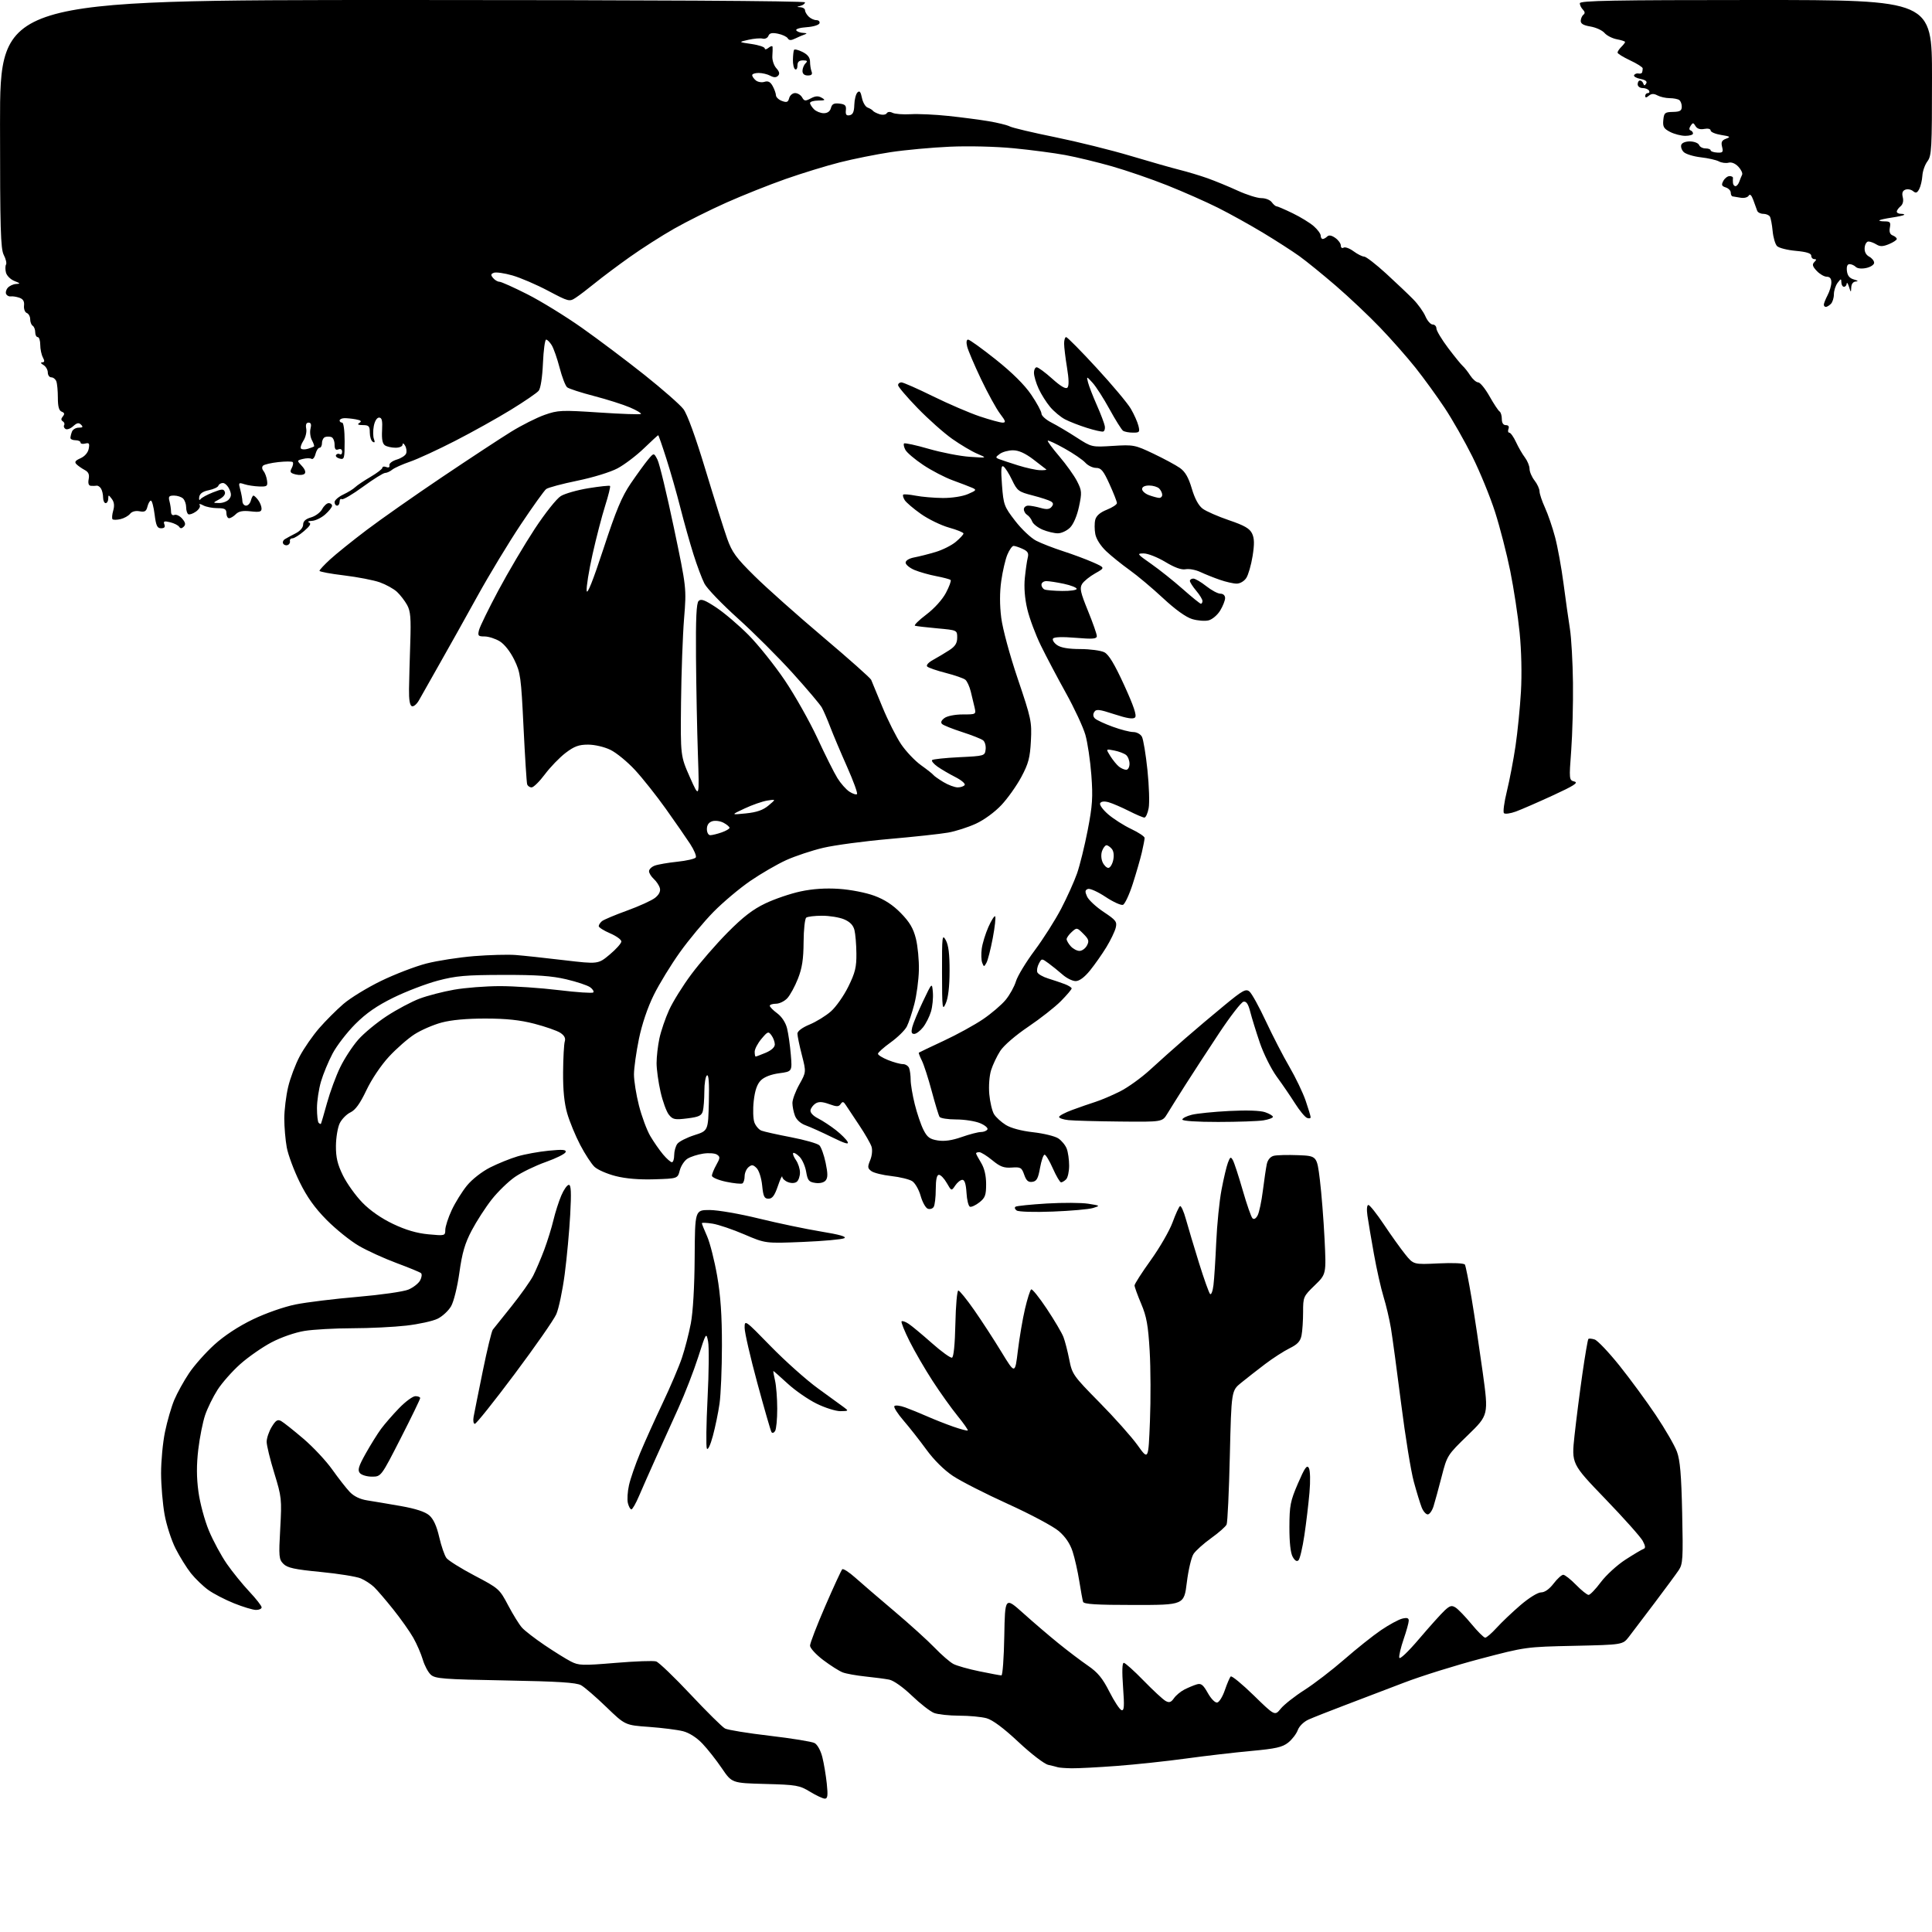 <?xml version="1.0" encoding="UTF-8" standalone="no"?>
<svg 
  version="1.1" 
  xmlns="http://www.w3.org/2000/svg" 
  xmlns:xlink="http://www.w3.org/1999/xlink" 
  xmlns:svg="http://www.w3.org/2000/svg"
  xmlns:rdf="http://www.w3.org/1999/02/22-rdf-syntax-ns#"
  xmlns:cc="http://creativecommons.org/ns#"
  xmlns:dc="http://purl.org/dc/elements/1.1/"
  viewBox="0 0 768 768"
  width="768"
  height="768"
>
<style>svg {background-color: white; }</style>"
<path stroke="none" fill="black" fill-rule="evenodd" d="M327.89,714.99C327.13,714.99 324.48,713.75 322.00,712.24C317.80,709.69 316.61,709.48 304.22,709.15C290.94,708.80 290.94,708.80 286.94,702.91C284.74,699.67 281.27,695.26 279.22,693.11C276.92,690.69 273.98,688.82 271.50,688.18C269.30,687.62 263.23,686.85 258.00,686.47C248.50,685.79 248.50,685.79 241.00,678.55C236.88,674.57 232.38,670.68 231.00,669.91C229.09,668.84 221.96,668.39 200.85,668.00C176.26,667.56 172.99,667.30 171.26,665.73C170.18,664.76 168.75,662.06 168.07,659.73C167.38,657.41 165.68,653.48 164.27,651.00C162.86,648.52 159.28,643.46 156.31,639.75C153.34,636.03 149.91,632.04 148.70,630.88C147.49,629.72 145.12,628.17 143.44,627.45C141.76,626.72 134.59,625.57 127.51,624.88C117.15,623.88 114.25,623.25 112.68,621.68C110.87,619.87 110.77,618.80 111.40,607.60C112.04,595.96 111.95,595.08 109.04,585.61C107.37,580.19 106.00,574.57 106.00,573.13C106.01,571.68 106.91,569.02 108.01,567.22C109.62,564.58 110.35,564.12 111.76,564.89C112.71,565.42 116.68,568.56 120.57,571.88C124.47,575.20 129.64,580.73 132.07,584.16C134.51,587.60 137.65,591.62 139.05,593.09C140.72,594.83 143.15,596.00 146.05,596.44C148.50,596.82 154.47,597.83 159.33,598.68C165.22,599.72 168.99,600.95 170.63,602.37C172.30,603.82 173.58,606.59 174.59,611.00C175.42,614.58 176.71,618.33 177.47,619.34C178.23,620.35 183.27,623.50 188.67,626.34C198.29,631.39 198.57,631.64 202.00,638.15C203.93,641.81 206.40,645.80 207.50,647.02C208.60,648.25 212.65,651.38 216.50,653.98C220.35,656.58 225.04,659.50 226.92,660.46C230.05,662.08 231.52,662.12 244.61,661.03C252.46,660.37 259.75,660.10 260.82,660.44C261.89,660.78 268.04,666.68 274.49,673.55C280.94,680.43 287.11,686.52 288.19,687.10C289.27,687.68 297.28,688.98 306.00,690.00C314.72,691.02 322.73,692.32 323.80,692.89C324.92,693.49 326.23,695.85 326.89,698.47C327.52,700.97 328.31,705.71 328.66,709.01C329.16,713.76 329.00,715.00 327.89,714.99zM426.00,702.92C423.52,702.88 421.05,702.69 420.50,702.51C419.95,702.33 418.24,701.90 416.70,701.56C415.13,701.21 409.95,697.24 404.88,692.50C398.96,686.95 394.59,683.70 392.18,683.03C390.16,682.47 385.27,682.01 381.32,682.01C377.36,682.00 372.87,681.52 371.33,680.94C369.80,680.35 365.82,677.26 362.49,674.06C358.93,670.65 355.21,668.02 353.47,667.68C351.84,667.36 347.57,666.80 344.00,666.43C340.43,666.06 336.38,665.33 335.00,664.81C333.62,664.29 330.14,662.08 327.25,659.90C324.36,657.72 322.00,655.14 322.00,654.17C322.00,653.20 324.72,646.13 328.05,638.45C331.38,630.78 334.42,624.19 334.80,623.82C335.19,623.44 337.52,624.95 340.00,627.16C342.48,629.38 349.45,635.37 355.50,640.48C361.55,645.59 368.75,652.10 371.50,654.96C374.25,657.82 377.62,660.74 379.00,661.46C380.38,662.18 385.04,663.50 389.36,664.38C393.68,665.27 397.60,666.00 398.08,666.00C398.56,666.00 399.07,658.97 399.22,650.39C399.50,634.77 399.50,634.77 406.73,641.25C410.70,644.82 417.00,650.21 420.73,653.23C424.45,656.25 429.75,660.26 432.50,662.15C436.38,664.81 438.29,667.13 441.00,672.49C442.93,676.29 445.09,679.58 445.82,679.81C446.88,680.13 447.00,678.34 446.43,670.61C445.98,664.41 446.08,661.00 446.72,661.00C447.27,661.00 450.82,664.18 454.61,668.08C458.40,671.97 462.33,675.61 463.35,676.16C464.79,676.96 465.51,676.72 466.66,675.08C467.46,673.93 469.33,672.37 470.81,671.62C472.29,670.87 474.47,669.95 475.66,669.59C477.45,669.04 478.22,669.63 480.12,672.99C481.43,675.32 483.03,676.95 483.87,676.78C484.67,676.63 486.04,674.39 486.91,671.82C487.79,669.25 488.83,666.82 489.23,666.43C489.63,666.04 493.73,669.41 498.36,673.92C506.76,682.12 506.76,682.12 509.13,679.21C510.43,677.61 514.66,674.28 518.53,671.81C522.39,669.35 529.53,663.86 534.39,659.63C539.25,655.39 545.81,650.16 548.98,648.01C552.15,645.86 555.92,643.81 557.37,643.44C559.31,642.96 560.00,643.17 560.00,644.24C560.00,645.03 559.09,648.34 557.97,651.58C556.86,654.82 556.07,658.14 556.23,658.95C556.39,659.81 559.66,656.72 564.14,651.46C568.34,646.53 572.90,641.45 574.28,640.18C576.36,638.24 577.10,638.05 578.64,639.04C579.66,639.69 582.51,642.65 584.96,645.61C587.41,648.58 589.85,651.00 590.39,651.00C590.93,651.00 592.98,649.23 594.94,647.07C596.90,644.91 601.16,640.86 604.41,638.07C607.79,635.17 611.29,633.00 612.60,633.00C614.05,633.00 615.88,631.71 617.57,629.50C619.04,627.58 620.77,626.00 621.42,626.00C622.06,626.00 624.35,627.80 626.50,630.00C628.65,632.20 630.89,634.00 631.49,634.00C632.09,634.00 634.28,631.72 636.36,628.93C638.44,626.15 642.83,622.13 646.12,620.00C649.41,617.87 652.65,615.95 653.30,615.73C654.19,615.43 654.12,614.61 653.01,612.53C652.19,610.99 645.48,603.46 638.10,595.81C624.69,581.88 624.69,581.88 625.89,570.69C626.56,564.54 627.97,553.47 629.03,546.10C630.09,538.73 631.16,532.51 631.40,532.26C631.65,532.02 632.77,532.11 633.90,532.47C635.03,532.83 639.45,537.48 643.73,542.81C648.00,548.15 654.52,557.02 658.22,562.55C661.92,568.07 665.69,574.59 666.60,577.04C667.86,580.45 668.36,586.20 668.69,601.50C669.09,619.60 668.96,621.75 667.31,624.18C666.32,625.66 662.00,631.51 657.73,637.18C653.46,642.86 648.86,648.92 647.51,650.66C645.06,653.81 645.06,653.81 625.78,654.24C606.61,654.65 606.40,654.68 588.57,659.37C578.70,661.96 564.98,666.25 558.07,668.90C551.16,671.55 540.55,675.60 534.50,677.89C528.45,680.18 522.01,682.73 520.19,683.54C518.28,684.40 516.46,686.17 515.88,687.76C515.32,689.27 513.60,691.50 512.06,692.72C509.75,694.55 507.11,695.14 497.37,696.03C490.84,696.63 479.20,697.98 471.50,699.04C463.80,700.10 451.43,701.42 444.00,701.98C436.57,702.54 428.48,702.96 426.00,702.92zM101.75,639.97C100.51,639.96 96.58,638.77 93.00,637.33C89.42,635.89 84.82,633.50 82.76,632.01C80.71,630.53 77.63,627.55 75.91,625.41C74.20,623.26 71.44,618.82 69.78,615.54C68.12,612.26 66.16,606.19 65.42,602.04C64.68,597.89 64.05,590.54 64.03,585.71C64.02,580.87 64.71,573.45 65.59,569.21C66.46,564.97 68.12,559.25 69.27,556.50C70.43,553.75 73.07,548.97 75.14,545.88C77.20,542.79 81.73,537.69 85.20,534.54C89.19,530.92 94.80,527.24 100.50,524.49C105.67,522.00 112.90,519.47 117.50,518.54C121.90,517.66 132.99,516.30 142.15,515.52C151.31,514.74 160.38,513.45 162.32,512.64C164.26,511.83 166.37,510.18 167.01,508.98C167.66,507.77 167.81,506.47 167.34,506.08C166.88,505.69 162.51,503.89 157.63,502.08C152.75,500.27 146.00,497.19 142.63,495.23C139.26,493.27 133.51,488.64 129.85,484.95C125.09,480.13 122.04,475.86 119.10,469.86C116.84,465.26 114.54,459.08 113.99,456.11C113.45,453.15 113.01,447.98 113.01,444.61C113.02,441.25 113.71,435.62 114.54,432.09C115.37,428.57 117.45,423.06 119.16,419.85C120.87,416.64 124.35,411.63 126.89,408.71C129.42,405.80 133.75,401.47 136.50,399.10C139.25,396.72 146.00,392.59 151.50,389.92C157.00,387.25 165.10,384.14 169.50,383.01C173.90,381.88 182.45,380.56 188.50,380.07C194.55,379.59 201.97,379.39 205.00,379.63C208.03,379.86 216.63,380.79 224.13,381.68C237.77,383.29 237.77,383.29 242.38,379.44C244.92,377.31 247.00,374.98 247.00,374.25C247.00,373.52 244.97,372.06 242.50,371.00C240.03,369.94 238.00,368.66 238.00,368.16C238.00,367.66 238.58,366.77 239.28,366.18C239.98,365.60 244.47,363.71 249.25,361.98C254.03,360.25 259.04,357.97 260.38,356.92C261.97,355.66 262.64,354.33 262.31,353.07C262.03,352.00 260.95,350.36 259.90,349.41C258.86,348.46 258.00,347.07 258.00,346.32C258.00,345.57 259.01,344.57 260.25,344.11C261.49,343.64 265.53,342.94 269.24,342.55C272.95,342.16 276.25,341.40 276.59,340.85C276.93,340.31 275.92,337.89 274.35,335.48C272.78,333.08 268.45,326.82 264.71,321.57C260.98,316.33 255.45,309.36 252.42,306.08C249.39,302.81 244.99,299.20 242.64,298.07C240.22,296.89 236.37,296.00 233.76,296.00C230.09,296.00 228.27,296.67 224.83,299.29C222.45,301.11 218.75,304.93 216.61,307.79C214.47,310.66 212.09,313.00 211.33,313.00C210.56,313.00 209.76,312.44 209.55,311.75C209.33,311.06 208.69,300.86 208.11,289.09C207.14,269.05 206.90,267.32 204.42,262.25C202.83,259.00 200.52,256.07 198.64,254.92C196.91,253.87 194.21,253.01 192.64,253.00C190.08,253.00 189.85,252.74 190.42,250.46C190.77,249.06 194.23,241.98 198.11,234.71C201.99,227.44 208.50,216.44 212.56,210.25C216.68,203.99 221.28,198.19 222.94,197.19C224.57,196.19 229.55,194.78 234.00,194.06C238.44,193.34 242.27,192.94 242.50,193.17C242.73,193.40 241.86,196.94 240.56,201.04C239.26,205.14 237.00,213.84 235.54,220.37C234.08,226.89 233.03,233.42 233.21,234.87C233.42,236.59 235.73,230.80 239.88,218.15C244.91,202.80 247.16,197.43 250.75,192.15C253.25,188.49 256.33,184.25 257.60,182.72C259.92,179.94 259.92,179.94 261.35,182.72C262.14,184.25 265.06,196.36 267.85,209.64C272.91,233.77 272.91,233.77 271.93,245.88C271.39,252.54 270.85,267.55 270.72,279.24C270.50,300.50 270.50,300.50 274.26,309.00C278.03,317.50 278.03,317.50 277.43,300.00C277.10,290.38 276.76,272.96 276.67,261.30C276.55,245.81 276.83,239.77 277.71,238.89C278.67,237.93 280.17,238.49 284.71,241.49C287.90,243.60 293.67,248.51 297.54,252.41C301.41,256.31 307.89,264.41 311.94,270.40C315.99,276.40 321.83,286.75 324.92,293.40C328.00,300.06 331.58,307.21 332.88,309.30C334.17,311.39 336.31,313.82 337.64,314.69C338.97,315.56 340.34,316.00 340.67,315.66C341.01,315.33 339.22,310.43 336.71,304.78C334.19,299.12 331.19,292.02 330.04,289.00C328.89,285.98 327.38,282.49 326.69,281.26C326.00,280.02 320.80,273.88 315.13,267.60C309.46,261.32 299.65,251.53 293.33,245.84C287.01,240.15 281.02,233.93 280.03,232.00C279.04,230.07 277.06,224.80 275.64,220.27C274.21,215.74 271.88,207.44 270.45,201.81C269.03,196.19 266.52,187.41 264.88,182.30C263.25,177.18 261.79,173.00 261.65,173.00C261.51,173.00 258.94,175.36 255.94,178.25C252.94,181.14 248.24,184.70 245.49,186.17C242.67,187.68 235.71,189.82 229.50,191.09C223.45,192.33 217.87,193.82 217.11,194.41C216.34,195.00 211.80,201.34 207.02,208.49C202.24,215.65 194.48,228.47 189.77,237.00C185.06,245.53 178.27,257.68 174.67,264.00C171.08,270.32 167.43,276.77 166.57,278.33C165.70,279.89 164.44,280.98 163.75,280.74C162.91,280.46 162.53,278.22 162.59,273.91C162.64,270.39 162.87,262.10 163.09,255.50C163.42,245.68 163.19,242.96 161.84,240.50C160.93,238.85 159.12,236.50 157.82,235.28C156.51,234.06 153.43,232.36 150.97,231.48C148.51,230.61 142.11,229.38 136.75,228.73C131.39,228.09 127.00,227.27 127.00,226.91C127.00,226.55 128.91,224.50 131.25,222.35C133.59,220.20 140.11,214.95 145.74,210.69C151.37,206.43 164.87,196.96 175.74,189.65C186.61,182.34 198.94,174.24 203.15,171.64C207.35,169.04 213.36,166.02 216.49,164.92C221.82,163.04 223.19,162.99 238.23,163.98C247.06,164.57 254.51,164.83 254.78,164.55C255.06,164.28 253.09,163.11 250.41,161.96C247.73,160.81 241.29,158.77 236.11,157.42C230.92,156.07 226.11,154.51 225.44,153.95C224.76,153.38 223.42,149.90 222.46,146.21C221.50,142.52 220.09,138.49 219.33,137.25C218.57,136.01 217.57,135.00 217.10,135.00C216.62,135.00 216.05,139.23 215.83,144.40C215.58,150.04 214.90,154.42 214.12,155.35C213.41,156.21 208.44,159.61 203.08,162.90C197.71,166.20 187.74,171.76 180.91,175.26C174.09,178.76 166.03,182.48 163.00,183.52C159.97,184.56 156.79,185.99 155.92,186.70C155.05,187.42 153.77,188.00 153.08,188.00C152.38,188.00 148.43,190.47 144.29,193.49C140.16,196.51 136.38,198.73 135.89,198.43C135.40,198.13 135.00,198.58 135.00,199.44C135.00,200.30 134.55,201.00 134.00,201.00C133.45,201.00 133.00,200.38 133.00,199.61C133.00,198.85 134.55,197.49 136.45,196.59C138.35,195.69 140.49,194.37 141.20,193.66C141.92,192.95 144.64,191.12 147.25,189.59C149.86,188.06 152.00,186.42 152.00,185.94C152.00,185.46 152.69,185.33 153.54,185.65C154.49,186.02 154.97,185.75 154.79,184.96C154.63,184.24 155.93,183.24 157.69,182.70C159.45,182.18 161.14,181.09 161.44,180.29C161.75,179.48 161.57,178.08 161.03,177.16C160.46,176.19 160.05,176.02 160.03,176.75C160.01,177.44 158.78,177.99 157.25,177.98C155.74,177.98 153.85,177.56 153.06,177.06C152.04,176.41 151.69,174.63 151.88,171.07C152.09,167.16 151.81,166.00 150.69,166.00C149.82,166.00 148.97,167.37 148.59,169.37C148.24,171.22 148.27,173.54 148.65,174.53C149.12,175.77 148.97,176.10 148.17,175.61C147.53,175.21 147.00,173.56 147.00,171.94C147.00,169.40 146.62,169.00 144.25,168.98C142.29,168.97 141.90,168.72 142.88,168.09C143.91,167.45 143.51,167.08 141.38,166.68C139.80,166.39 137.71,166.19 136.75,166.24C135.79,166.29 135.00,166.71 135.00,167.17C135.00,167.62 135.45,168.00 136.00,168.00C136.58,168.00 137.00,171.14 137.00,175.41C137.00,182.31 136.86,182.78 135.01,182.29C133.92,182.01 133.27,181.37 133.58,180.87C133.89,180.37 134.56,180.23 135.07,180.54C135.58,180.86 136.00,180.43 136.00,179.59C136.00,178.64 135.43,178.28 134.50,178.64C133.41,179.06 133.00,178.53 133.00,176.71C133.00,175.34 132.44,174.01 131.75,173.75C131.06,173.50 129.94,173.49 129.25,173.73C128.56,173.97 128.00,175.03 128.00,176.08C128.00,177.14 127.56,178.00 127.02,178.00C126.48,178.00 125.76,179.12 125.41,180.49C125.07,181.86 124.36,182.72 123.84,182.40C123.31,182.08 121.78,182.09 120.43,182.43C117.97,183.05 117.97,183.05 119.99,185.22C121.24,186.56 121.66,187.74 121.08,188.32C120.57,188.83 118.98,188.96 117.55,188.60C115.40,188.06 115.12,187.64 115.94,186.11C116.49,185.09 116.67,184.01 116.36,183.69C116.04,183.38 113.47,183.38 110.64,183.69C107.81,184.00 105.09,184.63 104.59,185.09C104.05,185.58 104.11,186.44 104.74,187.21C105.33,187.92 105.96,189.62 106.15,191.00C106.47,193.27 106.18,193.49 103.00,193.38C101.08,193.31 98.42,192.91 97.10,192.47C94.84,191.74 94.75,191.86 95.50,194.59C95.94,196.19 96.33,198.29 96.36,199.25C96.40,200.21 97.05,201.00 97.81,201.00C98.57,201.00 99.42,200.10 99.71,199.00C100.00,197.90 100.47,197.00 100.76,197.00C101.04,197.00 101.88,197.79 102.61,198.75C103.34,199.71 103.95,201.23 103.97,202.13C103.99,203.46 103.21,203.67 99.68,203.27C96.55,202.91 94.92,203.22 93.75,204.39C92.87,205.28 91.66,206.00 91.07,206.00C90.48,206.00 90.00,205.10 90.00,204.00C90.00,202.37 89.33,202.00 86.43,202.00C84.47,202.00 81.94,201.51 80.81,200.90C79.51,200.20 78.99,200.18 79.40,200.83C79.75,201.40 79.05,202.55 77.85,203.39C76.65,204.23 75.30,204.68 74.84,204.40C74.38,204.11 74.00,202.87 74.00,201.64C74.00,200.41 73.46,198.86 72.80,198.20C72.14,197.54 70.51,197.00 69.18,197.00C67.17,197.00 66.87,197.37 67.37,199.25C67.70,200.49 67.98,202.34 67.99,203.36C67.99,204.50 68.52,205.02 69.35,204.69C70.10,204.41 71.49,205.09 72.44,206.20C73.73,207.70 73.88,208.52 73.05,209.35C72.24,210.16 71.72,210.17 71.21,209.40C70.82,208.80 69.21,207.99 67.62,207.60C65.27,207.03 64.86,207.18 65.34,208.45C65.75,209.51 65.34,210.00 64.04,210.00C62.49,210.00 62.02,208.99 61.46,204.50C61.08,201.48 60.42,199.00 59.99,199.00C59.57,199.00 58.95,200.06 58.62,201.36C58.15,203.27 57.53,203.63 55.47,203.24C53.89,202.94 52.44,203.33 51.70,204.25C51.04,205.08 49.33,206.03 47.90,206.36C46.47,206.69 45.05,206.71 44.74,206.41C44.43,206.10 44.55,204.56 45.00,202.99C45.57,201.02 45.39,199.57 44.44,198.32C43.15,196.62 43.06,196.62 43.03,198.25C43.01,199.21 42.55,200.00 42.00,200.00C41.45,200.00 40.99,198.99 40.98,197.75C40.98,196.51 40.60,194.91 40.14,194.20C39.69,193.48 38.91,192.97 38.41,193.07C37.91,193.16 36.89,193.18 36.13,193.12C35.23,193.04 34.93,192.15 35.25,190.46C35.61,188.60 35.18,187.63 33.64,186.81C32.49,186.19 31.02,185.17 30.39,184.53C29.52,183.67 29.92,183.08 32.01,182.16C33.69,181.41 34.97,179.93 35.27,178.38C35.67,176.27 35.43,175.92 33.88,176.32C32.84,176.59 32.00,176.40 32.00,175.91C32.00,175.41 31.10,175.00 30.00,175.00C28.90,175.00 28.00,174.59 28.00,174.08C28.00,173.58 28.27,172.45 28.61,171.58C28.94,170.71 30.16,170.00 31.31,170.00C32.91,170.00 33.13,169.73 32.22,168.82C31.32,167.92 30.59,168.06 29.09,169.42C28.01,170.40 26.64,170.90 26.05,170.53C25.45,170.16 25.21,169.47 25.50,169.00C25.79,168.53 25.55,167.84 24.97,167.48C24.22,167.02 24.22,166.44 24.98,165.53C25.77,164.57 25.65,164.08 24.53,163.65C23.44,163.23 23.00,161.63 23.00,158.11C23.00,155.39 22.73,152.45 22.39,151.58C22.06,150.71 21.16,150.00 20.39,150.00C19.63,150.00 19.00,149.12 19.00,148.05C19.00,146.98 18.21,145.64 17.25,145.08C16.21,144.48 16.02,144.05 16.79,144.03C17.74,144.01 17.81,143.51 17.04,142.07C16.47,141.00 16.00,138.75 16.00,137.07C16.00,135.38 15.55,134.00 15.00,134.00C14.45,134.00 14.00,133.13 14.00,132.06C14.00,130.99 13.55,129.84 13.00,129.50C12.45,129.16 12.00,127.99 12.00,126.91C12.00,125.82 11.39,124.70 10.64,124.42C9.90,124.13 9.41,122.81 9.55,121.49C9.74,119.77 9.19,118.86 7.66,118.34C6.47,117.94 4.97,117.71 4.33,117.83C3.68,117.95 2.85,117.57 2.49,116.98C2.13,116.39 2.37,115.26 3.04,114.46C3.70,113.66 5.20,112.95 6.37,112.89C8.21,112.80 8.12,112.64 5.72,111.69C4.19,111.09 2.68,109.58 2.37,108.35C2.06,107.12 2.08,105.68 2.40,105.16C2.72,104.64 2.32,102.92 1.50,101.35C0.24,98.94 0.01,90.91 0.01,49.25C0.00,0.00 0.00,0.00 160.00,0.00C257.56,0.00 320.00,0.36 320.00,0.93C320.00,1.44 319.21,2.06 318.25,2.31C316.58,2.75 316.58,2.77 318.25,2.88C319.21,2.95 320.00,3.48 320.00,4.07C320.00,4.66 320.64,5.79 321.43,6.57C322.21,7.36 323.60,8.00 324.51,8.00C325.42,8.00 325.98,8.56 325.76,9.25C325.52,9.95 323.28,10.63 320.65,10.81C318.03,10.98 316.21,11.53 316.53,12.06C316.86,12.58 318.10,13.04 319.31,13.08C320.69,13.13 320.95,13.34 320.00,13.65C319.18,13.92 317.46,14.66 316.18,15.28C314.44,16.13 313.69,16.12 313.14,15.22C312.73,14.57 310.97,13.74 309.22,13.39C306.87,12.92 305.88,13.15 305.45,14.27C305.13,15.10 304.11,15.58 303.19,15.35C302.26,15.11 299.70,15.32 297.50,15.82C293.50,16.73 293.50,16.73 298.75,17.49C301.64,17.91 304.00,18.70 304.00,19.25C304.00,19.80 304.68,19.68 305.50,19.00C306.32,18.32 307.05,18.15 307.11,18.63C307.16,19.11 307.13,20.77 307.02,22.33C306.92,23.88 307.62,26.03 308.59,27.10C309.84,28.48 310.04,29.36 309.28,30.12C308.53,30.87 307.62,30.87 306.17,30.09C305.05,29.49 302.98,29.00 301.57,29.00C300.15,29.00 299.00,29.39 299.00,29.88C299.00,30.36 299.65,31.30 300.45,31.96C301.25,32.62 302.80,32.88 303.89,32.53C305.33,32.08 306.23,32.54 307.14,34.20C307.84,35.47 308.43,37.12 308.45,37.88C308.48,38.64 309.55,39.66 310.84,40.13C312.75,40.84 313.28,40.63 313.71,39.00C314.00,37.90 315.06,37.00 316.07,37.00C317.08,37.00 318.33,37.77 318.86,38.72C319.70,40.21 320.14,40.26 322.30,39.11C324.14,38.12 325.27,38.06 326.64,38.86C328.25,39.79 328.06,39.94 325.25,39.97C323.46,39.99 322.00,40.42 322.00,40.93C322.00,41.44 322.71,42.56 323.57,43.43C324.44,44.29 326.18,45.00 327.45,45.00C328.95,45.00 329.96,44.27 330.31,42.93C330.73,41.33 331.51,40.93 333.68,41.18C335.96,41.44 336.45,41.94 336.25,43.82C336.06,45.57 336.44,46.06 337.75,45.81C339.03,45.56 339.53,44.45 339.60,41.68C339.66,39.60 340.22,37.38 340.84,36.76C341.69,35.91 342.14,36.46 342.63,38.90C342.99,40.70 344.01,42.44 344.89,42.76C345.78,43.09 346.73,43.66 347.00,44.04C347.27,44.42 348.47,45.03 349.67,45.41C350.86,45.78 352.12,45.61 352.48,45.04C352.87,44.40 353.78,44.33 354.81,44.85C355.74,45.32 358.98,45.57 362.00,45.40C365.02,45.22 371.77,45.53 377.00,46.09C382.23,46.64 389.43,47.58 393.00,48.18C396.57,48.78 400.37,49.72 401.44,50.27C402.50,50.82 410.60,52.74 419.44,54.53C428.27,56.33 441.80,59.68 449.50,61.99C457.20,64.29 465.98,66.79 469.00,67.54C472.02,68.29 476.98,69.78 480.00,70.85C483.02,71.93 488.43,74.15 492.00,75.79C495.57,77.43 499.81,78.77 501.42,78.76C503.03,78.75 504.88,79.48 505.53,80.37C506.19,81.27 507.04,82.00 507.42,82.00C507.81,82.00 510.69,83.24 513.81,84.75C516.94,86.26 520.74,88.59 522.25,89.92C523.76,91.24 525.00,92.93 525.00,93.67C525.00,94.40 525.36,95.00 525.80,95.00C526.24,95.00 527.05,94.55 527.59,94.01C528.25,93.35 529.33,93.54 530.79,94.57C532.01,95.42 533.00,96.79 533.00,97.62C533.00,98.45 533.49,98.82 534.10,98.44C534.70,98.07 536.48,98.72 538.05,99.88C539.63,101.05 541.53,102.00 542.28,102.00C543.02,102.00 546.95,105.04 551.01,108.75C555.06,112.46 559.92,117.08 561.80,119.00C563.69,120.92 565.86,123.96 566.63,125.75C567.40,127.54 568.70,129.00 569.51,129.00C570.33,129.00 571.00,129.71 571.00,130.58C571.00,131.44 573.09,134.93 575.65,138.33C578.21,141.72 580.84,144.95 581.48,145.50C582.12,146.05 583.46,147.74 584.44,149.25C585.42,150.76 586.85,152.00 587.61,152.00C588.36,152.00 590.38,154.47 592.09,157.50C593.79,160.52 595.60,163.25 596.10,163.56C596.59,163.87 597.00,165.22 597.00,166.56C597.00,168.13 597.57,169.00 598.61,169.00C599.62,169.00 600.00,169.55 599.64,170.50C599.32,171.32 599.48,172.00 599.98,172.00C600.49,172.00 601.69,173.69 602.64,175.75C603.59,177.81 605.19,180.57 606.19,181.88C607.18,183.20 608.01,185.22 608.02,186.38C608.03,187.55 608.92,189.62 610.00,191.00C611.08,192.38 611.97,194.31 611.98,195.30C611.99,196.30 612.97,199.22 614.15,201.80C615.34,204.39 617.14,209.65 618.16,213.50C619.19,217.35 620.70,225.68 621.53,232.00C622.36,238.32 623.50,246.43 624.07,250.00C624.64,253.57 625.18,263.25 625.28,271.50C625.38,279.75 625.06,291.81 624.58,298.30C623.71,309.93 623.73,310.12 625.87,310.68C627.55,311.12 625.63,312.36 617.27,316.20C611.35,318.93 604.73,321.81 602.57,322.60C600.41,323.39 598.28,323.68 597.85,323.25C597.41,322.81 597.94,318.87 599.02,314.48C600.09,310.09 601.64,302.00 602.45,296.50C603.26,291.00 604.23,281.30 604.60,274.95C605.00,268.02 604.79,258.62 604.07,251.45C603.42,244.88 601.74,233.88 600.35,227.00C598.96,220.12 596.24,209.55 594.30,203.50C592.36,197.45 588.30,187.55 585.29,181.50C582.28,175.45 577.33,166.75 574.28,162.16C571.24,157.58 566.03,150.39 562.70,146.20C559.37,142.01 553.02,134.81 548.59,130.20C544.17,125.58 536.26,118.12 531.02,113.60C525.78,109.09 519.25,103.78 516.50,101.81C513.75,99.84 507.29,95.68 502.14,92.57C496.99,89.46 488.89,84.96 484.14,82.58C479.39,80.20 470.32,76.20 464.00,73.68C457.68,71.16 447.77,67.76 442.00,66.11C436.23,64.47 427.90,62.45 423.50,61.64C419.10,60.82 409.88,59.61 403.00,58.94C395.78,58.24 385.01,57.98 377.50,58.32C370.35,58.64 359.81,59.61 354.07,60.48C348.34,61.35 339.25,63.17 333.88,64.53C328.51,65.89 318.80,68.87 312.31,71.15C305.81,73.43 295.20,77.66 288.72,80.55C282.24,83.44 272.91,88.10 267.99,90.90C263.07,93.69 255.14,98.76 250.36,102.16C245.58,105.55 239.36,110.21 236.55,112.50C233.74,114.79 230.28,117.43 228.86,118.35C226.36,120.00 226.09,119.93 217.90,115.60C213.28,113.15 206.89,110.41 203.70,109.49C200.50,108.58 197.19,108.10 196.33,108.43C195.07,108.91 195.01,109.31 196.01,110.51C196.69,111.33 197.82,112.00 198.53,112.00C199.24,112.00 204.25,114.25 209.66,116.99C215.07,119.73 224.83,125.74 231.35,130.34C237.87,134.94 249.05,143.36 256.20,149.04C263.34,154.73 270.30,160.83 271.66,162.61C273.21,164.65 276.48,173.64 280.46,186.81C283.95,198.33 287.83,210.63 289.07,214.13C291.00,219.55 292.62,221.77 299.96,229.00C304.69,233.68 316.94,244.58 327.17,253.23C337.40,261.88 346.01,269.53 346.30,270.23C346.60,270.93 348.62,275.82 350.79,281.10C352.96,286.38 356.30,293.01 358.20,295.83C360.11,298.66 363.65,302.40 366.08,304.15C368.51,305.89 370.73,307.64 371.00,308.03C371.27,308.43 373.07,309.70 375.00,310.87C376.93,312.04 379.49,312.99 380.69,313.00C381.90,313.00 383.15,312.57 383.48,312.04C383.80,311.51 382.14,310.10 379.79,308.91C377.43,307.71 374.24,305.85 372.69,304.76C371.15,303.67 370.17,302.49 370.53,302.14C370.88,301.79 375.74,301.27 381.33,301.00C391.37,300.51 391.50,300.47 391.80,297.91C391.97,296.49 391.52,294.86 390.80,294.30C390.09,293.73 386.35,292.25 382.50,291.01C378.65,289.77 375.05,288.33 374.50,287.81C373.84,287.19 374.17,286.37 375.44,285.43C376.55,284.61 379.66,284.00 382.71,284.00C388.01,284.00 388.03,283.98 387.42,281.25C387.08,279.74 386.39,276.86 385.89,274.87C385.39,272.87 384.43,270.77 383.74,270.21C383.06,269.64 379.57,268.43 376.00,267.51C372.43,266.60 369.09,265.45 368.59,264.97C368.06,264.45 369.03,263.35 370.95,262.29C372.75,261.31 375.63,259.58 377.36,258.46C379.71,256.93 380.50,255.68 380.50,253.46C380.50,250.50 380.50,250.50 372.60,249.78C368.26,249.39 364.27,248.92 363.73,248.74C363.20,248.57 365.20,246.58 368.18,244.33C371.38,241.91 374.58,238.38 376.02,235.67C377.35,233.16 378.19,230.86 377.89,230.56C377.59,230.26 375.04,229.58 372.23,229.04C369.41,228.51 365.51,227.40 363.55,226.59C361.60,225.77 360.00,224.45 360.00,223.66C360.00,222.81 361.41,221.96 363.42,221.58C365.30,221.23 369.11,220.27 371.87,219.44C374.64,218.62 378.28,216.80 379.95,215.39C381.63,213.98 383.00,212.49 383.00,212.08C383.00,211.66 380.41,210.61 377.25,209.73C374.09,208.84 369.07,206.41 366.09,204.31C363.12,202.22 360.21,199.73 359.63,198.80C359.05,197.86 358.78,196.89 359.04,196.63C359.29,196.38 361.52,196.56 364.00,197.04C366.48,197.52 371.33,197.93 374.78,197.96C378.42,197.98 382.63,197.33 384.78,196.40C388.13,194.96 388.30,194.71 386.50,193.92C385.40,193.44 381.92,192.10 378.76,190.95C375.61,189.81 370.32,187.06 367.00,184.84C363.68,182.63 360.49,179.92 359.90,178.82C359.32,177.73 359.08,176.58 359.38,176.29C359.68,175.99 364.10,176.95 369.21,178.43C374.32,179.90 381.65,181.33 385.50,181.59C392.50,182.07 392.50,182.07 388.50,180.38C386.30,179.45 381.80,176.78 378.50,174.45C375.20,172.12 369.01,166.62 364.75,162.22C360.49,157.83 357.00,153.73 357.00,153.11C357.00,152.50 357.60,152.00 358.33,152.00C359.05,152.00 364.69,154.48 370.86,157.52C377.02,160.55 385.39,164.15 389.46,165.52C393.53,166.88 397.61,168.00 398.55,168.00C399.95,168.00 399.77,167.39 397.54,164.46C396.06,162.52 392.66,156.33 389.98,150.71C387.31,145.10 384.82,139.26 384.46,137.75C384.04,136.06 384.19,135.00 384.84,135.00C385.42,135.00 390.39,138.58 395.88,142.95C402.40,148.15 407.27,152.98 409.93,156.90C412.17,160.19 414.00,163.58 414.00,164.42C414.00,165.27 415.80,166.88 417.99,167.99C420.18,169.11 424.68,171.77 427.97,173.91C433.97,177.78 433.97,177.78 442.43,177.25C450.59,176.74 451.16,176.85 458.52,180.35C462.72,182.35 467.46,184.91 469.06,186.04C471.15,187.53 472.46,189.82 473.76,194.22C474.93,198.19 476.44,200.99 478.08,202.21C479.47,203.25 484.18,205.31 488.55,206.80C494.68,208.88 496.77,210.09 497.72,212.08C498.64,214.01 498.69,216.26 497.92,221.08C497.35,224.61 496.23,228.51 495.42,229.75C494.59,231.03 492.94,232.00 491.60,232.00C490.31,232.00 487.28,231.31 484.88,230.47C482.47,229.64 478.99,228.24 477.15,227.38C475.30,226.51 472.68,226.02 471.31,226.28C469.65,226.60 466.98,225.64 463.23,223.38C460.14,221.52 456.28,220.00 454.64,220.00C451.82,220.00 451.97,220.21 457.58,224.13C460.84,226.41 466.49,230.91 470.13,234.13C473.78,237.36 477.04,240.00 477.38,240.00C477.72,240.00 478.00,239.50 478.00,238.89C478.00,238.29 476.88,236.45 475.50,234.82C474.12,233.18 473.00,231.43 473.00,230.92C473.00,230.42 473.61,230.00 474.36,230.00C475.11,230.00 477.42,231.35 479.50,233.00C481.58,234.65 484.11,236.00 485.14,236.00C486.25,236.00 487.00,236.71 487.00,237.75C486.99,238.71 486.11,240.95 485.03,242.72C483.95,244.50 481.88,246.24 480.44,246.60C479.00,246.97 476.06,246.74 473.91,246.09C471.43,245.35 467.17,242.29 462.25,237.70C457.99,233.73 452.02,228.73 449.00,226.58C445.98,224.42 441.82,221.08 439.76,219.14C437.52,217.02 435.77,214.29 435.40,212.31C435.06,210.50 435.05,207.94 435.38,206.62C435.78,205.02 437.31,203.69 439.99,202.62C442.20,201.74 444.00,200.55 444.00,199.99C444.00,199.42 442.68,196.04 441.06,192.48C438.63,187.11 437.71,186.00 435.72,186.00C434.39,186.00 432.46,185.07 431.43,183.92C430.40,182.78 426.70,180.25 423.22,178.31C419.74,176.36 416.72,174.95 416.50,175.17C416.28,175.39 418.35,178.20 421.10,181.42C423.85,184.65 427.03,189.09 428.15,191.30C430.05,195.01 430.11,195.79 428.92,201.39C428.14,205.05 426.73,208.36 425.36,209.73C424.11,210.98 421.93,212.00 420.51,212.00C419.10,212.00 416.37,211.35 414.45,210.55C412.54,209.74 410.67,208.28 410.31,207.30C409.95,206.31 409.05,205.14 408.33,204.70C407.60,204.26 407.00,203.25 407.00,202.45C407.00,201.65 407.79,201.00 408.76,201.00C409.72,201.00 411.95,201.41 413.70,201.92C416.05,202.59 417.19,202.48 418.00,201.50C418.81,200.53 418.76,199.96 417.80,199.34C417.09,198.88 413.80,197.80 410.50,196.95C404.87,195.50 404.37,195.12 402.30,190.79C401.10,188.26 399.56,185.85 398.89,185.43C397.96,184.86 397.83,186.58 398.31,192.88C398.91,200.68 399.16,201.37 403.54,207.05C406.07,210.34 409.83,213.89 411.89,214.94C413.95,216.00 418.76,217.87 422.57,219.10C426.38,220.33 431.71,222.31 434.42,223.51C439.34,225.68 439.34,225.68 435.37,227.91C433.18,229.14 430.83,231.04 430.16,232.12C429.12,233.78 429.48,235.44 432.46,242.76C434.41,247.53 436.00,252.06 436.00,252.83C436.00,253.98 434.48,254.11 427.61,253.54C422.26,253.09 418.99,253.21 418.59,253.85C418.25,254.41 418.97,255.57 420.21,256.43C421.72,257.49 424.73,258.00 429.47,258.01C433.34,258.02 437.62,258.60 438.99,259.29C440.76,260.19 443.01,263.92 446.87,272.34C450.68,280.68 451.95,284.45 451.20,285.20C450.44,285.96 448.04,285.58 443.00,283.93C436.89,281.93 435.74,281.80 434.97,283.05C434.40,283.97 434.51,284.91 435.29,285.63C435.95,286.25 439.10,287.72 442.29,288.88C445.47,290.05 449.17,291.00 450.50,291.00C451.86,291.00 453.38,291.83 453.94,292.88C454.49,293.92 455.48,299.88 456.13,306.13C456.78,312.39 457.00,319.19 456.61,321.25C456.23,323.31 455.46,325.00 454.92,325.00C454.38,325.00 451.59,323.81 448.73,322.36C445.86,320.91 442.28,319.37 440.77,318.93C439.03,318.43 437.78,318.55 437.34,319.26C436.96,319.88 438.35,321.83 440.51,323.70C442.63,325.53 446.76,328.16 449.68,329.54C452.61,330.93 455.00,332.52 455.00,333.09C455.00,333.65 454.51,336.23 453.91,338.81C453.31,341.39 451.68,347.02 450.30,351.32C448.92,355.62 447.16,359.38 446.40,359.68C445.64,359.97 442.52,358.55 439.46,356.52C436.40,354.49 433.25,353.07 432.45,353.38C431.30,353.82 431.23,354.42 432.14,356.42C432.77,357.78 435.73,360.53 438.73,362.52C443.63,365.78 444.11,366.41 443.51,368.82C443.15,370.29 441.48,373.75 439.81,376.50C438.13,379.25 435.21,383.41 433.32,385.75C431.09,388.50 429.06,390.00 427.59,390.00C426.34,390.00 424.00,388.85 422.41,387.44C420.81,386.04 418.29,384.00 416.80,382.91C414.10,380.94 414.10,380.94 412.97,383.05C412.35,384.21 412.07,385.75 412.35,386.48C412.63,387.20 414.58,388.33 416.68,388.97C418.78,389.62 421.74,390.62 423.25,391.19C424.76,391.77 426.00,392.55 426.00,392.92C426.00,393.30 424.09,395.55 421.75,397.93C419.41,400.30 413.56,404.90 408.74,408.15C403.64,411.60 398.99,415.61 397.60,417.78C396.28,419.83 394.66,423.25 393.98,425.40C393.28,427.62 392.97,431.73 393.26,434.98C393.55,438.11 394.39,441.67 395.14,442.90C395.89,444.12 397.99,446.04 399.81,447.17C401.84,448.44 406.03,449.56 410.68,450.08C414.84,450.55 419.33,451.64 420.67,452.52C422.00,453.39 423.52,455.24 424.04,456.62C424.57,458.00 425.00,461.04 425.00,463.37C425.00,465.69 424.46,468.14 423.80,468.80C423.14,469.46 422.23,470.00 421.79,470.00C421.34,470.00 419.88,467.52 418.54,464.50C417.20,461.48 415.72,459.00 415.24,459.00C414.76,459.00 413.95,461.36 413.43,464.25C412.68,468.49 412.09,469.56 410.37,469.80C408.75,470.03 407.97,469.35 407.14,466.98C406.14,464.11 405.72,463.87 402.18,464.12C399.07,464.35 397.55,463.78 394.43,461.20C392.29,459.44 389.97,458.00 389.27,458.00C388.57,458.00 388.00,458.21 388.00,458.48C388.00,458.74 388.90,460.43 390.00,462.23C391.31,464.38 391.99,467.27 392.00,470.68C392.00,475.10 391.61,476.16 389.33,477.95C387.86,479.11 386.18,479.89 385.58,479.70C384.99,479.50 384.36,477.02 384.20,474.17C383.99,470.70 383.46,469.00 382.57,469.00C381.84,469.00 380.56,470.01 379.73,471.25C378.22,473.50 378.22,473.50 376.36,470.26C375.34,468.47 373.94,467.01 373.25,467.01C372.40,467.00 372.00,468.82 371.98,472.75C371.98,475.91 371.60,479.08 371.15,479.78C370.71,480.49 369.64,480.80 368.78,480.47C367.93,480.14 366.66,477.84 365.96,475.36C365.27,472.88 363.75,470.25 362.60,469.52C361.44,468.79 357.72,467.88 354.32,467.50C350.92,467.13 347.35,466.25 346.39,465.54C344.87,464.43 344.81,463.88 345.91,461.21C346.64,459.45 346.87,457.16 346.45,455.82C346.04,454.55 343.86,450.75 341.61,447.39C339.35,444.02 336.96,440.42 336.30,439.39C335.33,437.86 334.93,437.76 334.18,438.86C333.40,440.00 332.65,440.00 329.58,438.89C326.91,437.93 325.45,437.86 324.21,438.64C323.27,439.23 322.36,440.43 322.19,441.30C322.00,442.26 323.17,443.55 325.19,444.58C327.01,445.51 330.20,447.61 332.27,449.23C334.34,450.86 336.44,452.95 336.93,453.88C337.59,455.10 335.86,454.59 330.67,452.03C326.73,450.09 322.04,447.98 320.26,447.34C318.28,446.63 316.63,445.15 316.01,443.53C315.45,442.06 315.00,439.77 315.00,438.44C315.00,437.10 316.23,433.79 317.74,431.09C320.49,426.17 320.49,426.17 318.74,419.34C317.77,415.58 316.99,411.77 316.99,410.88C317.00,409.90 318.88,408.48 321.81,407.27C324.46,406.17 328.28,403.82 330.29,402.05C332.31,400.28 335.43,395.84 337.23,392.18C339.95,386.66 340.49,384.44 340.43,379.02C340.40,375.43 340.04,371.23 339.65,369.68C339.16,367.76 337.85,366.42 335.50,365.43C333.61,364.65 329.69,364.01 326.78,364.02C323.88,364.02 321.05,364.36 320.50,364.77C319.95,365.17 319.47,369.55 319.44,374.50C319.40,381.31 318.85,384.86 317.19,389.06C315.98,392.12 314.08,395.61 312.96,396.81C311.84,398.02 309.81,399.00 308.46,399.00C307.11,399.00 306.00,399.37 306.00,399.81C306.00,400.26 307.33,401.61 308.96,402.81C310.76,404.15 312.29,406.47 312.86,408.75C313.38,410.81 314.05,415.52 314.36,419.22C314.92,425.94 314.92,425.94 309.76,426.63C306.51,427.06 303.80,428.11 302.45,429.46C300.96,430.95 300.09,433.45 299.62,437.65C299.24,440.98 299.37,444.83 299.89,446.21C300.42,447.60 301.67,449.05 302.67,449.44C303.68,449.84 308.98,451.02 314.46,452.07C319.93,453.12 325.00,454.57 325.72,455.29C326.43,456.00 327.55,459.12 328.20,462.21C329.10,466.51 329.10,468.17 328.21,469.25C327.50,470.10 325.87,470.49 324.09,470.23C321.53,469.85 321.05,469.26 320.46,465.79C320.09,463.59 318.90,460.90 317.81,459.81C316.72,458.72 315.60,458.07 315.31,458.35C315.03,458.64 315.52,459.90 316.40,461.16C317.28,462.42 318.00,464.64 318.00,466.10C318.00,467.56 317.44,469.21 316.75,469.76C316.00,470.37 314.60,470.43 313.25,469.92C312.01,469.45 310.98,468.49 310.96,467.78C310.93,467.08 310.14,468.75 309.21,471.50C307.92,475.26 307.01,476.50 305.50,476.50C303.82,476.50 303.42,475.66 302.97,471.26C302.68,468.31 301.71,465.29 300.77,464.34C299.39,462.96 298.83,462.90 297.55,463.96C296.70,464.67 296.00,466.29 296.00,467.56C296.00,468.84 295.61,470.12 295.14,470.42C294.66,470.71 291.73,470.42 288.64,469.77C285.54,469.12 283.00,468.04 283.00,467.37C283.00,466.71 283.79,464.77 284.75,463.06C286.29,460.33 286.32,459.84 285.00,458.97C284.18,458.42 281.70,458.25 279.50,458.59C277.30,458.92 274.50,459.83 273.28,460.60C272.05,461.38 270.68,463.47 270.22,465.26C269.38,468.50 269.38,468.50 260.11,468.79C254.06,468.98 248.72,468.53 244.70,467.50C241.32,466.64 237.56,464.99 236.34,463.85C235.12,462.71 232.56,458.79 230.65,455.14C228.74,451.49 226.41,445.83 225.47,442.57C224.30,438.53 223.78,433.31 223.84,426.23C223.88,420.50 224.19,414.99 224.51,413.97C224.91,412.70 224.35,411.62 222.74,410.56C221.43,409.71 216.80,408.09 212.44,406.96C206.69,405.47 201.32,404.90 193.00,404.89C185.52,404.88 179.41,405.44 175.51,406.49C172.22,407.37 167.39,409.47 164.79,411.14C162.18,412.81 157.61,416.81 154.63,420.03C151.48,423.43 147.72,429.02 145.66,433.36C143.15,438.65 141.30,441.23 139.32,442.18C137.78,442.91 135.86,444.86 135.05,446.51C134.24,448.15 133.57,452.20 133.54,455.50C133.51,460.12 134.15,462.82 136.33,467.27C137.89,470.44 141.36,475.29 144.05,478.05C147.15,481.24 151.62,484.34 156.28,486.55C161.32,488.95 165.70,490.23 170.31,490.66C176.87,491.28 177.00,491.24 177.01,488.89C177.02,487.58 178.16,484.04 179.56,481.04C180.96,478.04 183.70,473.64 185.64,471.26C187.67,468.78 191.61,465.71 194.84,464.08C197.95,462.51 202.85,460.53 205.72,459.68C208.59,458.82 214.16,457.81 218.10,457.42C223.70,456.87 225.17,456.99 224.84,457.99C224.60,458.69 221.06,460.46 216.96,461.91C212.85,463.36 207.34,466.03 204.70,467.85C202.06,469.68 197.90,473.72 195.45,476.83C193.00,479.95 189.43,485.48 187.51,489.12C184.81,494.25 183.71,498.00 182.62,505.85C181.82,511.53 180.38,517.40 179.32,519.24C178.29,521.03 175.88,523.27 173.97,524.21C172.06,525.15 166.45,526.39 161.50,526.95C156.55,527.52 146.88,527.99 140.00,528.00C133.12,528.01 124.59,528.49 121.04,529.06C117.30,529.67 111.78,531.58 107.94,533.60C104.28,535.52 98.69,539.42 95.50,542.26C92.31,545.10 88.25,549.70 86.47,552.48C84.69,555.26 82.48,559.77 81.54,562.52C80.61,565.26 79.39,571.41 78.82,576.19C78.10,582.30 78.11,587.30 78.88,592.97C79.48,597.46 81.33,604.34 83.04,608.45C84.73,612.51 87.95,618.46 90.18,621.67C92.41,624.88 96.44,629.84 99.12,632.69C101.80,635.54 104.00,638.36 104.00,638.94C104.00,639.52 102.99,639.99 101.75,639.97zM450.81,638.00C435.79,638.00 430.84,637.69 430.54,636.75C430.32,636.06 429.64,632.35 429.03,628.50C428.42,624.65 427.23,619.37 426.38,616.76C425.36,613.61 423.51,610.88 420.87,608.62C418.67,606.74 409.60,601.90 400.69,597.86C391.79,593.82 381.93,588.80 378.79,586.70C375.26,584.34 371.22,580.33 368.21,576.19C365.53,572.51 361.45,567.33 359.15,564.67C356.86,562.02 355.22,559.46 355.51,558.98C355.81,558.50 357.73,558.71 359.78,559.45C361.82,560.19 365.75,561.79 368.50,563.00C371.25,564.22 375.94,566.07 378.91,567.11C381.89,568.15 384.49,568.84 384.70,568.64C384.90,568.43 383.08,565.82 380.64,562.83C378.21,559.84 373.75,553.60 370.73,548.95C367.71,544.30 363.58,537.19 361.56,533.15C359.53,529.10 358.11,525.56 358.40,525.26C358.70,524.97 359.96,525.41 361.22,526.25C362.47,527.08 366.62,530.53 370.43,533.91C374.24,537.29 377.84,539.89 378.43,539.69C379.10,539.47 379.60,534.42 379.78,526.17C379.93,518.93 380.46,513.00 380.95,513.00C381.43,513.00 384.27,516.49 387.24,520.75C390.22,525.01 395.09,532.50 398.07,537.40C403.49,546.29 403.49,546.29 404.62,536.90C405.25,531.73 406.52,524.24 407.46,520.26C408.39,516.28 409.50,512.81 409.92,512.55C410.33,512.29 413.13,515.78 416.13,520.29C419.14,524.81 422.11,529.85 422.74,531.50C423.37,533.15 424.41,537.20 425.06,540.50C426.19,546.28 426.63,546.91 437.07,557.50C443.04,563.55 449.85,571.20 452.21,574.50C456.50,580.50 456.50,580.50 457.12,565.00C457.46,556.48 457.42,543.88 457.01,537.00C456.41,526.81 455.79,523.35 453.64,518.28C452.19,514.86 451.00,511.57 451.00,510.98C451.00,510.39 453.91,505.85 457.47,500.90C461.02,495.95 464.91,489.20 466.11,485.92C467.31,482.63 468.64,479.72 469.07,479.46C469.50,479.19 470.57,481.57 471.44,484.74C472.32,487.91 474.65,495.68 476.61,502.00C478.58,508.32 480.56,513.89 481.02,514.37C481.47,514.85 482.08,513.27 482.37,510.87C482.67,508.47 483.16,500.78 483.47,493.79C483.78,486.80 484.72,477.43 485.57,472.97C486.41,468.50 487.56,463.65 488.12,462.18C489.01,459.83 489.26,459.71 490.09,461.20C490.62,462.14 492.37,467.50 493.99,473.12C495.60,478.73 497.35,483.75 497.87,484.27C498.46,484.86 499.23,484.44 499.93,483.13C500.54,481.99 501.48,477.55 502.01,473.28C502.55,469.00 503.25,464.26 503.57,462.75C503.94,461.04 504.99,459.79 506.34,459.45C507.54,459.15 511.89,459.04 516.01,459.20C523.50,459.50 523.50,459.50 524.67,469.00C525.31,474.23 526.15,484.80 526.53,492.50C527.22,506.50 527.22,506.50 522.61,510.96C518.11,515.31 518.00,515.56 518.00,521.58C518.00,524.97 517.72,529.14 517.38,530.84C516.91,533.20 515.78,534.42 512.63,535.96C510.36,537.08 505.98,539.90 502.90,542.24C499.82,544.58 495.54,547.92 493.40,549.66C489.50,552.82 489.50,552.82 488.88,578.66C488.55,592.87 487.97,605.17 487.60,606.00C487.24,606.83 484.48,609.27 481.47,611.42C478.46,613.58 475.30,616.42 474.44,617.73C473.58,619.04 472.38,624.14 471.78,629.06C470.68,638.00 470.68,638.00 450.81,638.00zM516.18,620.22C515.52,620.88 514.74,620.42 513.86,618.86C513.01,617.35 512.54,613.08 512.56,607.00C512.59,598.46 512.93,596.71 515.96,589.68C518.68,583.39 519.53,582.19 520.29,583.55C520.84,584.53 520.94,588.65 520.53,593.37C520.14,597.84 519.23,605.49 518.50,610.36C517.77,615.24 516.73,619.67 516.18,620.22zM567.54,602.00C566.83,602.00 565.75,600.76 565.15,599.25C564.55,597.74 563.13,593.12 562.01,589.00C560.88,584.88 558.61,570.92 556.98,558.00C555.34,545.08 553.51,531.58 552.92,528.00C552.32,524.42 551.00,518.80 549.98,515.50C548.96,512.20 547.24,504.55 546.16,498.50C545.07,492.45 543.91,485.59 543.58,483.25C543.22,480.73 543.37,479.00 543.96,479.00C544.50,479.00 547.27,482.49 550.12,486.75C552.96,491.01 556.78,496.35 558.59,498.60C561.89,502.70 561.89,502.70 571.81,502.22C577.60,501.94 581.97,502.14 582.32,502.70C582.64,503.23 583.84,509.25 584.98,516.08C586.13,522.91 588.11,536.15 589.40,545.50C591.74,562.50 591.74,562.50 583.50,570.50C575.32,578.43 575.24,578.57 573.07,587.00C571.86,591.67 570.42,596.96 569.86,598.75C569.30,600.54 568.26,602.00 567.54,602.00zM250.99,600.00C250.56,600.00 249.94,598.89 249.60,597.53C249.26,596.17 249.45,592.96 250.03,590.39C250.60,587.81 252.60,582.06 254.46,577.60C256.32,573.15 260.34,564.23 263.40,557.78C266.46,551.34 269.91,543.24 271.07,539.78C272.24,536.33 273.83,530.17 274.61,526.10C275.48,521.54 276.07,511.47 276.14,499.85C276.26,481.00 276.26,481.00 282.07,481.00C285.30,481.00 294.04,482.51 301.69,484.39C309.29,486.25 320.38,488.57 326.34,489.55C333.79,490.77 336.69,491.60 335.61,492.20C334.74,492.68 327.34,493.35 319.16,493.69C304.28,494.30 304.28,494.30 295.89,490.70C291.28,488.72 285.59,486.79 283.25,486.42C280.91,486.05 279.00,485.97 279.00,486.25C279.00,486.52 279.93,488.86 281.08,491.44C282.22,494.02 284.02,501.11 285.08,507.19C286.46,515.16 286.99,522.88 286.98,534.87C286.97,544.02 286.54,554.42 286.02,558.00C285.51,561.58 284.31,567.35 283.37,570.82C282.39,574.48 281.38,576.59 280.99,575.82C280.62,575.10 280.75,566.07 281.27,555.76C281.80,545.46 281.89,535.33 281.48,533.26C280.74,529.55 280.68,529.64 277.53,539.50C275.77,545.00 272.23,554.11 269.67,559.75C267.10,565.39 263.03,574.39 260.62,579.75C258.21,585.11 255.22,591.86 253.99,594.75C252.76,597.64 251.41,600.00 250.99,600.00zM147.87,586.99C145.88,587.00 143.70,586.35 143.04,585.55C142.08,584.39 142.54,582.87 145.37,577.80C147.32,574.34 150.06,569.92 151.48,568.00C152.90,566.08 156.13,562.36 158.66,559.75C161.18,557.14 164.10,555.00 165.13,555.00C166.16,555.00 167.01,555.34 167.03,555.75C167.05,556.16 163.56,563.36 159.28,571.74C151.50,586.98 151.50,586.98 147.87,586.99zM308.11,568.86C307.63,569.62 306.99,569.80 306.67,569.27C306.34,568.75 303.81,559.96 301.04,549.75C298.27,539.53 296.00,529.67 296.00,527.84C296.00,524.55 296.09,524.61 306.41,535.20C312.14,541.07 320.58,548.60 325.16,551.92C329.75,555.24 334.40,558.63 335.50,559.44C337.40,560.84 337.34,560.91 334.12,560.96C332.27,560.98 327.99,559.64 324.62,557.98C321.26,556.33 316.06,552.73 313.08,549.98C310.10,547.24 307.56,545.00 307.44,545.00C307.31,545.00 307.60,546.69 308.08,548.75C308.56,550.81 308.96,555.88 308.96,560.00C308.97,564.12 308.58,568.11 308.11,568.86zM188.76,566.00C188.22,566.00 187.99,564.76 188.26,563.25C188.53,561.74 190.17,553.56 191.90,545.07C193.63,536.59 195.43,529.16 195.89,528.57C196.35,527.98 199.71,523.79 203.35,519.25C206.98,514.71 210.86,509.24 211.96,507.09C213.05,504.94 215.02,500.32 216.33,496.84C217.63,493.35 219.29,488.02 220.00,485.00C220.72,481.98 222.12,477.59 223.12,475.25C224.11,472.91 225.46,471.00 226.12,471.00C227.01,471.00 227.15,473.99 226.67,482.80C226.32,489.30 225.34,499.96 224.48,506.50C223.62,513.04 222.11,520.22 221.12,522.45C220.13,524.68 212.66,535.39 204.53,546.25C196.41,557.11 189.31,566.00 188.76,566.00zM418.50,481.62C411.14,481.91 404.91,481.72 404.14,481.19C403.40,480.67 403.20,479.99 403.71,479.68C404.22,479.36 409.83,478.79 416.16,478.41C422.50,478.04 429.89,478.07 432.59,478.50C437.42,479.26 437.45,479.29 434.50,480.20C432.85,480.71 425.65,481.35 418.50,481.62zM267.09,462.00C267.59,462.00 268.00,460.74 268.00,459.19C268.00,457.65 268.56,455.62 269.25,454.69C269.94,453.77 272.98,452.22 276.00,451.25C281.50,449.50 281.50,449.50 281.78,438.17C281.97,430.56 281.73,427.05 281.03,427.48C280.47,427.83 279.99,430.68 279.99,433.81C279.98,436.94 279.71,440.49 279.39,441.69C278.90,443.49 277.81,444.01 273.22,444.58C268.25,445.20 267.45,445.04 265.90,443.12C264.94,441.94 263.44,437.85 262.58,434.04C261.71,430.22 261.00,425.08 261.00,422.60C261.00,420.12 261.50,415.71 262.12,412.80C262.74,409.88 264.47,404.80 265.97,401.50C267.47,398.20 271.45,391.80 274.82,387.29C278.18,382.77 284.66,375.31 289.22,370.70C295.34,364.52 299.26,361.49 304.26,359.11C307.98,357.34 314.28,355.19 318.26,354.35C323.09,353.32 328.18,352.98 333.54,353.34C338.06,353.64 344.20,354.83 347.54,356.07C351.63,357.57 354.95,359.74 358.12,362.99C361.60,366.55 363.06,369.04 364.08,373.11C364.82,376.07 365.36,381.72 365.27,385.65C365.18,389.58 364.37,395.63 363.47,399.10C362.57,402.57 361.22,406.61 360.46,408.09C359.69,409.56 356.81,412.39 354.04,414.38C351.27,416.37 349.00,418.40 349.00,418.89C349.00,419.38 350.81,420.51 353.02,421.39C355.23,422.28 357.88,423.00 358.91,423.00C359.94,423.00 361.06,423.71 361.39,424.58C361.73,425.45 362.00,427.56 362.00,429.27C362.00,430.98 362.73,435.33 363.63,438.94C364.52,442.55 366.08,447.13 367.08,449.11C368.57,452.08 369.60,452.84 372.78,453.35C375.44,453.77 378.44,453.34 382.30,451.98C385.41,450.89 388.83,450.00 389.92,450.00C391.00,450.00 392.17,449.54 392.51,448.98C392.86,448.42 391.55,447.29 389.60,446.48C387.66,445.67 383.38,445.00 380.09,445.00C376.81,445.00 373.83,444.53 373.48,443.96C373.12,443.39 371.73,438.79 370.37,433.73C369.02,428.67 367.26,423.22 366.45,421.60C365.65,419.99 365.11,418.57 365.25,418.45C365.39,418.32 369.82,416.21 375.10,413.75C380.39,411.29 387.43,407.42 390.76,405.16C394.09,402.90 398.14,399.44 399.76,397.47C401.39,395.50 403.23,392.17 403.86,390.07C404.49,387.97 407.83,382.46 411.29,377.82C414.75,373.18 419.50,365.69 421.85,361.18C424.20,356.66 427.03,350.38 428.13,347.23C429.24,344.08 431.15,336.32 432.38,330.00C434.27,320.23 434.49,316.93 433.83,308.09C433.40,302.36 432.33,295.16 431.45,292.09C430.56,289.01 427.09,281.55 423.73,275.50C420.37,269.45 415.89,260.96 413.77,256.63C411.65,252.31 409.22,245.78 408.36,242.13C407.36,237.88 407.01,233.42 407.39,229.72C407.71,226.55 408.23,222.92 408.55,221.66C409.00,219.88 408.55,219.12 406.51,218.19C405.08,217.53 403.45,217.00 402.90,217.00C402.35,217.00 401.25,218.56 400.45,220.46C399.65,222.37 398.56,227.06 398.02,230.89C397.37,235.45 397.37,240.51 398.01,245.58C398.57,250.01 401.38,260.39 404.60,269.91C409.93,285.66 410.19,286.90 409.80,294.50C409.45,301.20 408.84,303.53 406.01,308.83C404.15,312.31 400.58,317.35 398.07,320.02C395.43,322.84 391.14,325.97 387.89,327.45C384.81,328.86 379.86,330.45 376.89,330.97C373.93,331.50 363.40,332.64 353.50,333.51C343.60,334.37 331.81,335.95 327.29,337.01C322.78,338.07 316.14,340.28 312.55,341.90C308.96,343.53 302.53,347.26 298.26,350.18C293.99,353.11 287.41,358.65 283.62,362.50C279.84,366.35 273.84,373.55 270.30,378.50C266.76,383.45 262.07,391.10 259.90,395.50C257.43,400.49 255.20,407.08 253.98,413.00C252.91,418.23 252.02,424.57 252.01,427.09C252.01,429.61 252.90,435.20 254.00,439.50C255.10,443.81 257.12,449.24 258.49,451.58C259.86,453.91 262.15,457.21 263.58,458.91C265.01,460.61 266.59,462.00 267.09,462.00zM127.56,446.75C127.68,446.61 128.77,442.90 129.98,438.50C131.20,434.10 133.56,427.67 135.25,424.22C136.93,420.76 140.15,415.84 142.40,413.29C144.64,410.73 149.77,406.50 153.78,403.88C157.80,401.26 163.65,398.15 166.79,396.97C169.93,395.79 176.10,394.19 180.50,393.42C184.90,392.64 193.13,392.00 198.79,392.00C204.45,392.00 214.95,392.72 222.12,393.59C229.29,394.46 235.46,394.88 235.83,394.51C236.19,394.14 235.65,393.21 234.61,392.46C233.57,391.70 229.29,390.27 225.11,389.29C219.28,387.92 213.40,387.51 200.00,387.54C185.08,387.57 181.25,387.91 174.00,389.83C169.32,391.08 161.40,394.11 156.38,396.58C149.81,399.81 145.58,402.74 141.25,407.07C137.94,410.38 133.87,415.66 132.21,418.79C130.55,421.93 128.47,426.94 127.60,429.93C126.72,432.92 126.00,437.68 126.00,440.51C126.00,443.35 126.30,445.97 126.67,446.33C127.03,446.70 127.43,446.89 127.56,446.75zM445.26,445.83C436.04,445.74 426.81,445.49 424.75,445.27C422.69,445.06 421.00,444.49 421.00,444.01C421.00,443.53 423.36,442.27 426.25,441.21C429.14,440.14 433.30,438.70 435.50,438.00C437.70,437.30 442.07,435.44 445.20,433.87C448.34,432.30 453.74,428.41 457.20,425.23C460.67,422.04 466.88,416.50 471.00,412.92C475.12,409.33 482.22,403.34 486.77,399.60C494.01,393.64 495.25,392.96 496.68,394.15C497.58,394.89 500.53,400.23 503.22,406.00C505.92,411.77 510.12,419.91 512.56,424.08C514.99,428.25 517.89,434.28 519.00,437.49C520.10,440.69 521.00,443.68 521.00,444.13C521.00,444.57 520.35,444.69 519.55,444.38C518.75,444.07 516.62,441.50 514.82,438.66C513.02,435.82 509.74,431.01 507.52,427.98C505.31,424.94 502.28,418.87 500.79,414.48C499.30,410.09 497.59,404.56 496.99,402.19C496.20,399.10 495.44,397.96 494.30,398.19C493.42,398.36 489.06,404.00 484.60,410.72C480.15,417.45 474.13,426.67 471.24,431.22C468.35,435.78 465.09,440.96 464.01,442.75C462.03,446.00 462.03,446.00 445.26,445.83zM484.25,445.99C475.79,446.00 470.00,445.61 470.00,445.04C470.00,444.51 471.69,443.65 473.75,443.14C475.81,442.62 482.53,441.94 488.68,441.63C495.58,441.27 501.04,441.46 502.93,442.13C504.62,442.71 506.00,443.54 506.00,443.97C506.00,444.39 504.31,445.02 502.25,445.36C500.19,445.70 492.09,445.98 484.25,445.99zM300.38,420.00C300.59,420.00 302.39,419.32 304.38,418.49C306.63,417.54 308.00,416.30 308.00,415.18C308.00,414.19 307.41,412.57 306.68,411.58C305.45,409.89 305.19,409.98 302.68,412.97C301.21,414.72 300.00,417.02 300.00,418.08C300.00,419.13 300.17,420.00 300.38,420.00zM363.41,411.00C362.34,411.00 362.14,410.30 362.64,408.29C363.01,406.81 364.94,402.19 366.91,398.04C370.50,390.50 370.50,390.50 370.83,394.50C371.01,396.70 370.67,400.13 370.08,402.11C369.49,404.10 368.07,406.92 366.93,408.36C365.79,409.81 364.20,411.00 363.41,411.00zM375.97,398.82C374.60,401.92 374.50,401.13 374.47,386.56C374.44,372.05 374.54,371.18 375.97,373.74C377.05,375.69 377.49,379.30 377.47,386.00C377.46,392.15 376.93,396.67 375.97,398.82zM392.12,382.74C391.18,384.42 391.10,384.41 390.44,382.70C390.06,381.71 389.98,379.20 390.26,377.11C390.54,375.02 391.73,371.15 392.90,368.50C394.07,365.86 395.28,363.95 395.59,364.26C395.90,364.57 395.48,368.46 394.64,372.90C393.80,377.34 392.67,381.77 392.12,382.74zM429.12,378.00C430.12,378.00 431.44,377.04 432.07,375.87C433.03,374.08 432.81,373.35 430.64,371.19C428.14,368.68 428.03,368.66 426.04,370.47C424.92,371.48 424.00,372.77 424.00,373.33C424.00,373.89 424.74,375.17 425.65,376.17C426.57,377.18 428.12,378.00 429.12,378.00zM440.58,345.00C441.27,345.00 442.14,343.63 442.51,341.96C442.92,340.10 442.71,338.35 441.97,337.46C441.30,336.66 440.35,336.00 439.85,336.00C439.34,336.00 438.56,337.01 438.10,338.25C437.62,339.57 437.70,341.43 438.30,342.75C438.86,343.99 439.89,345.00 440.58,345.00zM282.35,332.00C283.09,332.00 285.12,331.51 286.85,330.90C288.58,330.30 290.00,329.47 290.00,329.07C290.00,328.67 288.93,327.76 287.62,327.06C286.31,326.36 284.28,326.09 283.12,326.46C281.73,326.90 281.00,327.97 281.00,329.57C281.00,330.94 281.59,332.00 282.35,332.00zM296.50,323.34C300.86,322.89 303.32,322.03 305.50,320.20C308.50,317.68 308.50,317.68 305.00,318.24C303.07,318.55 299.02,319.96 296.00,321.38C290.50,323.95 290.50,323.95 296.50,323.34zM447.69,306.00C448.41,306.00 449.00,304.93 449.00,303.62C449.00,302.31 448.39,300.74 447.65,300.13C446.91,299.51 444.79,298.71 442.93,298.34C439.55,297.66 439.55,297.66 441.39,300.58C442.41,302.19 443.94,304.06 444.81,304.75C445.67,305.44 446.97,306.00 447.69,306.00zM422.25,234.92C425.41,234.96 428.00,234.59 428.00,234.08C428.00,233.58 425.73,232.68 422.95,232.08C420.17,231.49 417.02,231.00 415.95,231.00C414.88,231.00 414.00,231.64 414.00,232.42C414.00,233.20 414.56,234.06 415.25,234.34C415.94,234.62 419.09,234.88 422.25,234.92zM114.34,216.68C113.70,216.91 112.91,216.66 112.58,216.12C112.24,215.58 112.54,214.78 113.23,214.34C113.93,213.90 115.85,212.85 117.50,212.02C119.30,211.11 120.50,209.71 120.50,208.54C120.50,207.19 121.50,206.29 123.64,205.67C125.37,205.18 127.36,203.70 128.06,202.39C128.76,201.07 129.94,200.00 130.67,200.00C131.40,200.00 132.00,200.47 132.00,201.05C132.00,201.62 130.76,203.19 129.25,204.52C127.74,205.85 125.38,206.99 124.00,207.05C122.62,207.11 122.11,207.40 122.86,207.70C123.83,208.08 123.24,209.09 120.86,211.12C119.01,212.70 116.94,214.00 116.25,214.00C115.56,214.00 115.11,214.51 115.25,215.12C115.39,215.74 114.98,216.44 114.34,216.68zM87.13,199.96C88.57,199.98 90.33,199.31 91.02,198.47C92.00,197.30 92.03,196.36 91.17,194.47C90.55,193.11 89.40,192.00 88.60,192.00C87.81,192.00 87.00,192.49 86.81,193.08C86.61,193.68 84.89,194.48 82.98,194.87C80.62,195.35 79.41,196.21 79.20,197.54C79.02,198.70 79.22,199.06 79.70,198.43C80.14,197.84 82.37,196.63 84.66,195.73C88.24,194.32 88.90,194.29 89.37,195.53C89.72,196.42 88.89,197.54 87.21,198.45C84.50,199.92 84.50,199.92 87.13,199.96zM460.75,197.92C461.44,197.96 462.00,197.41 462.00,196.70C462.00,195.99 461.46,194.86 460.80,194.20C460.14,193.54 458.34,193.00 456.80,193.00C455.05,193.00 454.00,193.53 454.00,194.42C454.00,195.20 455.24,196.29 456.75,196.84C458.26,197.39 460.06,197.88 460.75,197.92zM413.42,186.91C415.02,186.96 416.15,186.82 415.92,186.61C415.69,186.40 413.36,184.60 410.74,182.61C407.50,180.15 404.93,179.00 402.68,179.00C400.87,179.00 398.51,179.64 397.44,180.43C395.67,181.73 395.65,181.91 397.20,182.52C398.13,182.88 401.51,183.99 404.70,185.00C407.89,186.00 411.81,186.86 413.42,186.91zM122.43,178.39C123.57,178.04 124.65,177.62 124.83,177.46C125.01,177.30 124.64,176.19 124.00,174.99C123.35,173.79 123.10,171.73 123.43,170.41C123.85,168.74 123.62,168.00 122.66,168.00C121.74,168.00 121.43,168.80 121.73,170.39C121.99,171.70 121.47,173.88 120.59,175.22C119.71,176.56 119.30,177.97 119.67,178.34C120.05,178.72 121.29,178.74 122.43,178.39zM438.50,171.55C437.95,171.69 435.02,171.03 432.00,170.07C428.98,169.12 425.09,167.60 423.37,166.70C421.65,165.81 418.99,163.59 417.46,161.79C415.94,159.98 413.87,156.70 412.87,154.50C411.86,152.30 411.03,149.49 411.02,148.25C411.01,147.01 411.50,146.00 412.10,146.00C412.71,146.00 415.48,148.04 418.26,150.54C421.62,153.57 423.65,154.75 424.31,154.09C424.97,153.43 424.92,150.75 424.15,146.10C423.52,142.26 423.00,137.96 423.00,136.56C423.00,135.15 423.37,134.00 423.81,134.00C424.26,134.00 429.71,139.51 435.91,146.25C442.12,152.99 448.25,160.30 449.53,162.50C450.81,164.70 452.17,167.74 452.54,169.25C453.16,171.77 452.98,172.00 450.36,171.98C448.79,171.98 447.02,171.64 446.43,171.23C445.84,170.83 443.43,166.98 441.07,162.68C438.71,158.38 435.68,153.65 434.33,152.18C431.89,149.50 431.89,149.50 432.50,152.00C432.84,153.38 434.41,157.43 435.99,161.00C437.57,164.57 439.00,168.35 439.18,169.40C439.36,170.44 439.05,171.41 438.50,171.55zM725.80,122.00C725.36,122.00 725.00,121.60 725.00,121.11C725.00,120.63 725.67,118.94 726.49,117.36C727.32,115.79 727.99,113.49 727.99,112.25C728.00,110.74 727.40,110.00 726.17,110.00C725.17,110.00 723.37,108.96 722.18,107.69C720.50,105.91 720.28,105.12 721.21,104.19C722.13,103.27 722.13,103.00 721.20,103.00C720.54,103.00 720.00,102.39 720.00,101.64C720.00,100.70 718.10,100.11 713.87,99.72C710.50,99.42 707.14,98.57 706.41,97.83C705.68,97.10 704.89,94.40 704.65,91.83C704.41,89.26 703.91,86.67 703.55,86.08C703.18,85.48 701.99,85.00 700.91,85.00C699.82,85.00 698.74,84.44 698.50,83.75C698.26,83.06 697.57,81.17 696.97,79.53C696.24,77.54 695.63,76.97 695.12,77.80C694.70,78.49 693.26,78.84 691.93,78.60C690.59,78.35 689.16,78.12 688.75,78.07C688.34,78.03 688.00,77.36 688.00,76.57C688.00,75.78 687.10,74.85 686.00,74.50C684.38,73.98 684.20,73.50 685.04,71.93C685.60,70.87 686.73,70.00 687.54,70.00C688.34,70.00 688.95,70.34 688.88,70.75C688.82,71.16 688.82,72.06 688.88,72.75C688.95,73.44 689.40,74.00 689.88,74.00C690.37,74.00 691.04,73.21 691.38,72.25C691.72,71.29 692.23,70.03 692.52,69.45C692.80,68.88 692.14,67.45 691.05,66.29C689.84,64.99 688.33,64.36 687.14,64.67C686.08,64.95 684.34,64.72 683.29,64.16C682.24,63.59 678.99,62.86 676.08,62.53C673.16,62.19 670.11,61.25 669.29,60.43C668.47,59.62 668.05,58.31 668.35,57.54C668.66,56.73 670.16,56.17 671.89,56.22C673.55,56.26 675.13,56.91 675.42,57.65C675.70,58.39 676.85,59.00 677.97,59.00C679.09,59.00 680.00,59.34 680.00,59.75C680.00,60.16 681.16,60.57 682.58,60.65C684.84,60.78 685.09,60.49 684.56,58.38C684.08,56.48 684.43,55.78 686.16,55.13C688.08,54.43 687.81,54.22 684.19,53.65C681.89,53.28 680.00,52.48 680.00,51.87C680.00,51.23 678.94,50.97 677.47,51.25C675.82,51.57 674.62,51.18 673.99,50.12C673.15,48.69 672.92,48.68 672.05,50.00C671.42,50.96 671.41,51.62 672.03,51.83C672.56,52.02 673.00,52.58 673.00,53.08C673.00,53.59 671.63,54.00 669.95,54.00C668.27,54.00 665.55,53.30 663.89,52.44C661.37,51.14 660.93,50.38 661.19,47.72C661.47,44.85 661.82,44.55 665.00,44.49C667.78,44.44 668.51,44.02 668.53,42.46C668.55,41.38 668.10,40.17 667.53,39.77C666.97,39.36 665.23,39.02 663.68,39.02C662.14,39.01 659.97,38.52 658.87,37.93C657.42,37.15 656.48,37.19 655.44,38.05C654.42,38.90 654.00,38.92 654.00,38.12C654.00,37.51 654.48,37.00 655.06,37.00C655.64,37.00 655.84,36.55 655.50,36.00C655.16,35.45 654.01,35.00 652.94,35.00C651.87,35.00 651.00,34.33 651.00,33.50C651.00,32.67 651.41,32.00 651.92,32.00C652.42,32.00 653.01,32.54 653.23,33.20C653.54,34.13 653.80,34.13 654.38,33.19C654.89,32.37 654.13,31.78 652.08,31.37C650.40,31.03 649.28,30.35 649.59,29.85C649.90,29.35 650.69,29.07 651.35,29.22C652.02,29.38 652.66,29.16 652.78,28.75C652.90,28.34 653.00,27.63 653.00,27.17C653.00,26.71 650.75,25.29 648.00,24.00C645.25,22.71 643.00,21.32 643.00,20.90C643.00,20.48 643.67,19.47 644.50,18.64C645.33,17.82 646.00,16.94 646.00,16.68C646.00,16.43 644.52,15.95 642.72,15.61C640.91,15.27 638.71,14.14 637.82,13.10C636.93,12.06 634.41,10.91 632.22,10.54C629.35,10.05 628.28,9.40 628.37,8.18C628.44,7.26 628.95,6.18 629.49,5.79C630.12,5.34 630.03,4.63 629.24,3.84C628.56,3.16 628.00,2.01 628.00,1.30C628.00,0.25 641.23,0.00 698.00,0.00C768.00,0.00 768.00,0.00 768.00,30.87C768.00,59.10 767.85,61.93 766.19,64.12C765.20,65.43 764.28,68.01 764.17,69.86C764.05,71.71 763.48,74.10 762.91,75.18C762.08,76.73 761.57,76.89 760.44,75.95C759.66,75.31 758.30,75.06 757.41,75.40C756.28,75.83 755.97,76.74 756.38,78.39C756.76,79.89 756.43,81.23 755.49,82.01C754.67,82.69 754.00,83.64 754.00,84.12C754.00,84.61 754.75,85.00 755.67,85.00C756.58,85.00 757.15,85.19 756.92,85.42C756.69,85.64 754.48,86.13 752.00,86.50C749.52,86.87 747.31,87.36 747.08,87.58C746.85,87.81 747.80,88.00 749.19,88.00C751.35,88.00 751.65,88.37 751.25,90.49C750.93,92.17 751.29,93.18 752.39,93.59C753.27,93.94 754.00,94.56 754.00,94.99C754.00,95.41 752.60,96.34 750.89,97.05C748.48,98.04 747.34,98.07 745.90,97.17C744.87,96.53 743.44,96.00 742.73,96.00C742.02,96.00 741.34,97.11 741.23,98.47C741.10,100.06 741.74,101.32 743.01,102.01C744.11,102.59 745.00,103.69 745.00,104.46C745.00,105.22 743.61,106.15 741.90,106.52C740.06,106.93 738.35,106.75 737.70,106.10C737.10,105.50 735.99,105.00 735.23,105.00C734.34,105.00 733.98,105.93 734.18,107.71C734.41,109.61 735.25,110.63 737.00,111.11C738.57,111.54 738.85,111.84 737.75,111.90C736.66,111.96 735.96,112.85 735.90,114.25C735.80,116.41 735.77,116.40 735.00,114.00C734.56,112.62 734.15,112.06 734.10,112.75C734.04,113.44 733.55,114.00 733.00,114.00C732.45,114.00 731.99,113.21 731.97,112.25C731.94,110.67 731.80,110.68 730.47,112.44C729.66,113.51 729.00,115.56 729.00,116.99C729.00,118.43 728.46,120.14 727.80,120.80C727.14,121.46 726.24,122.00 725.80,122.00zM321.11,30.00C319.74,30.00 319.00,29.36 319.00,28.20C319.00,27.21 319.54,25.86 320.20,25.20C321.13,24.27 320.91,24.00 319.20,24.00C317.65,24.00 317.00,24.60 317.00,26.06C317.00,27.19 316.58,27.86 316.07,27.54C315.55,27.22 315.16,25.51 315.20,23.73C315.24,21.95 315.43,20.20 315.64,19.83C315.85,19.46 317.36,19.83 319.01,20.65C321.06,21.68 322.00,22.89 322.00,24.49C322.00,25.78 322.27,27.55 322.61,28.42C323.04,29.55 322.62,30.00 321.11,30.00z" />

</svg>